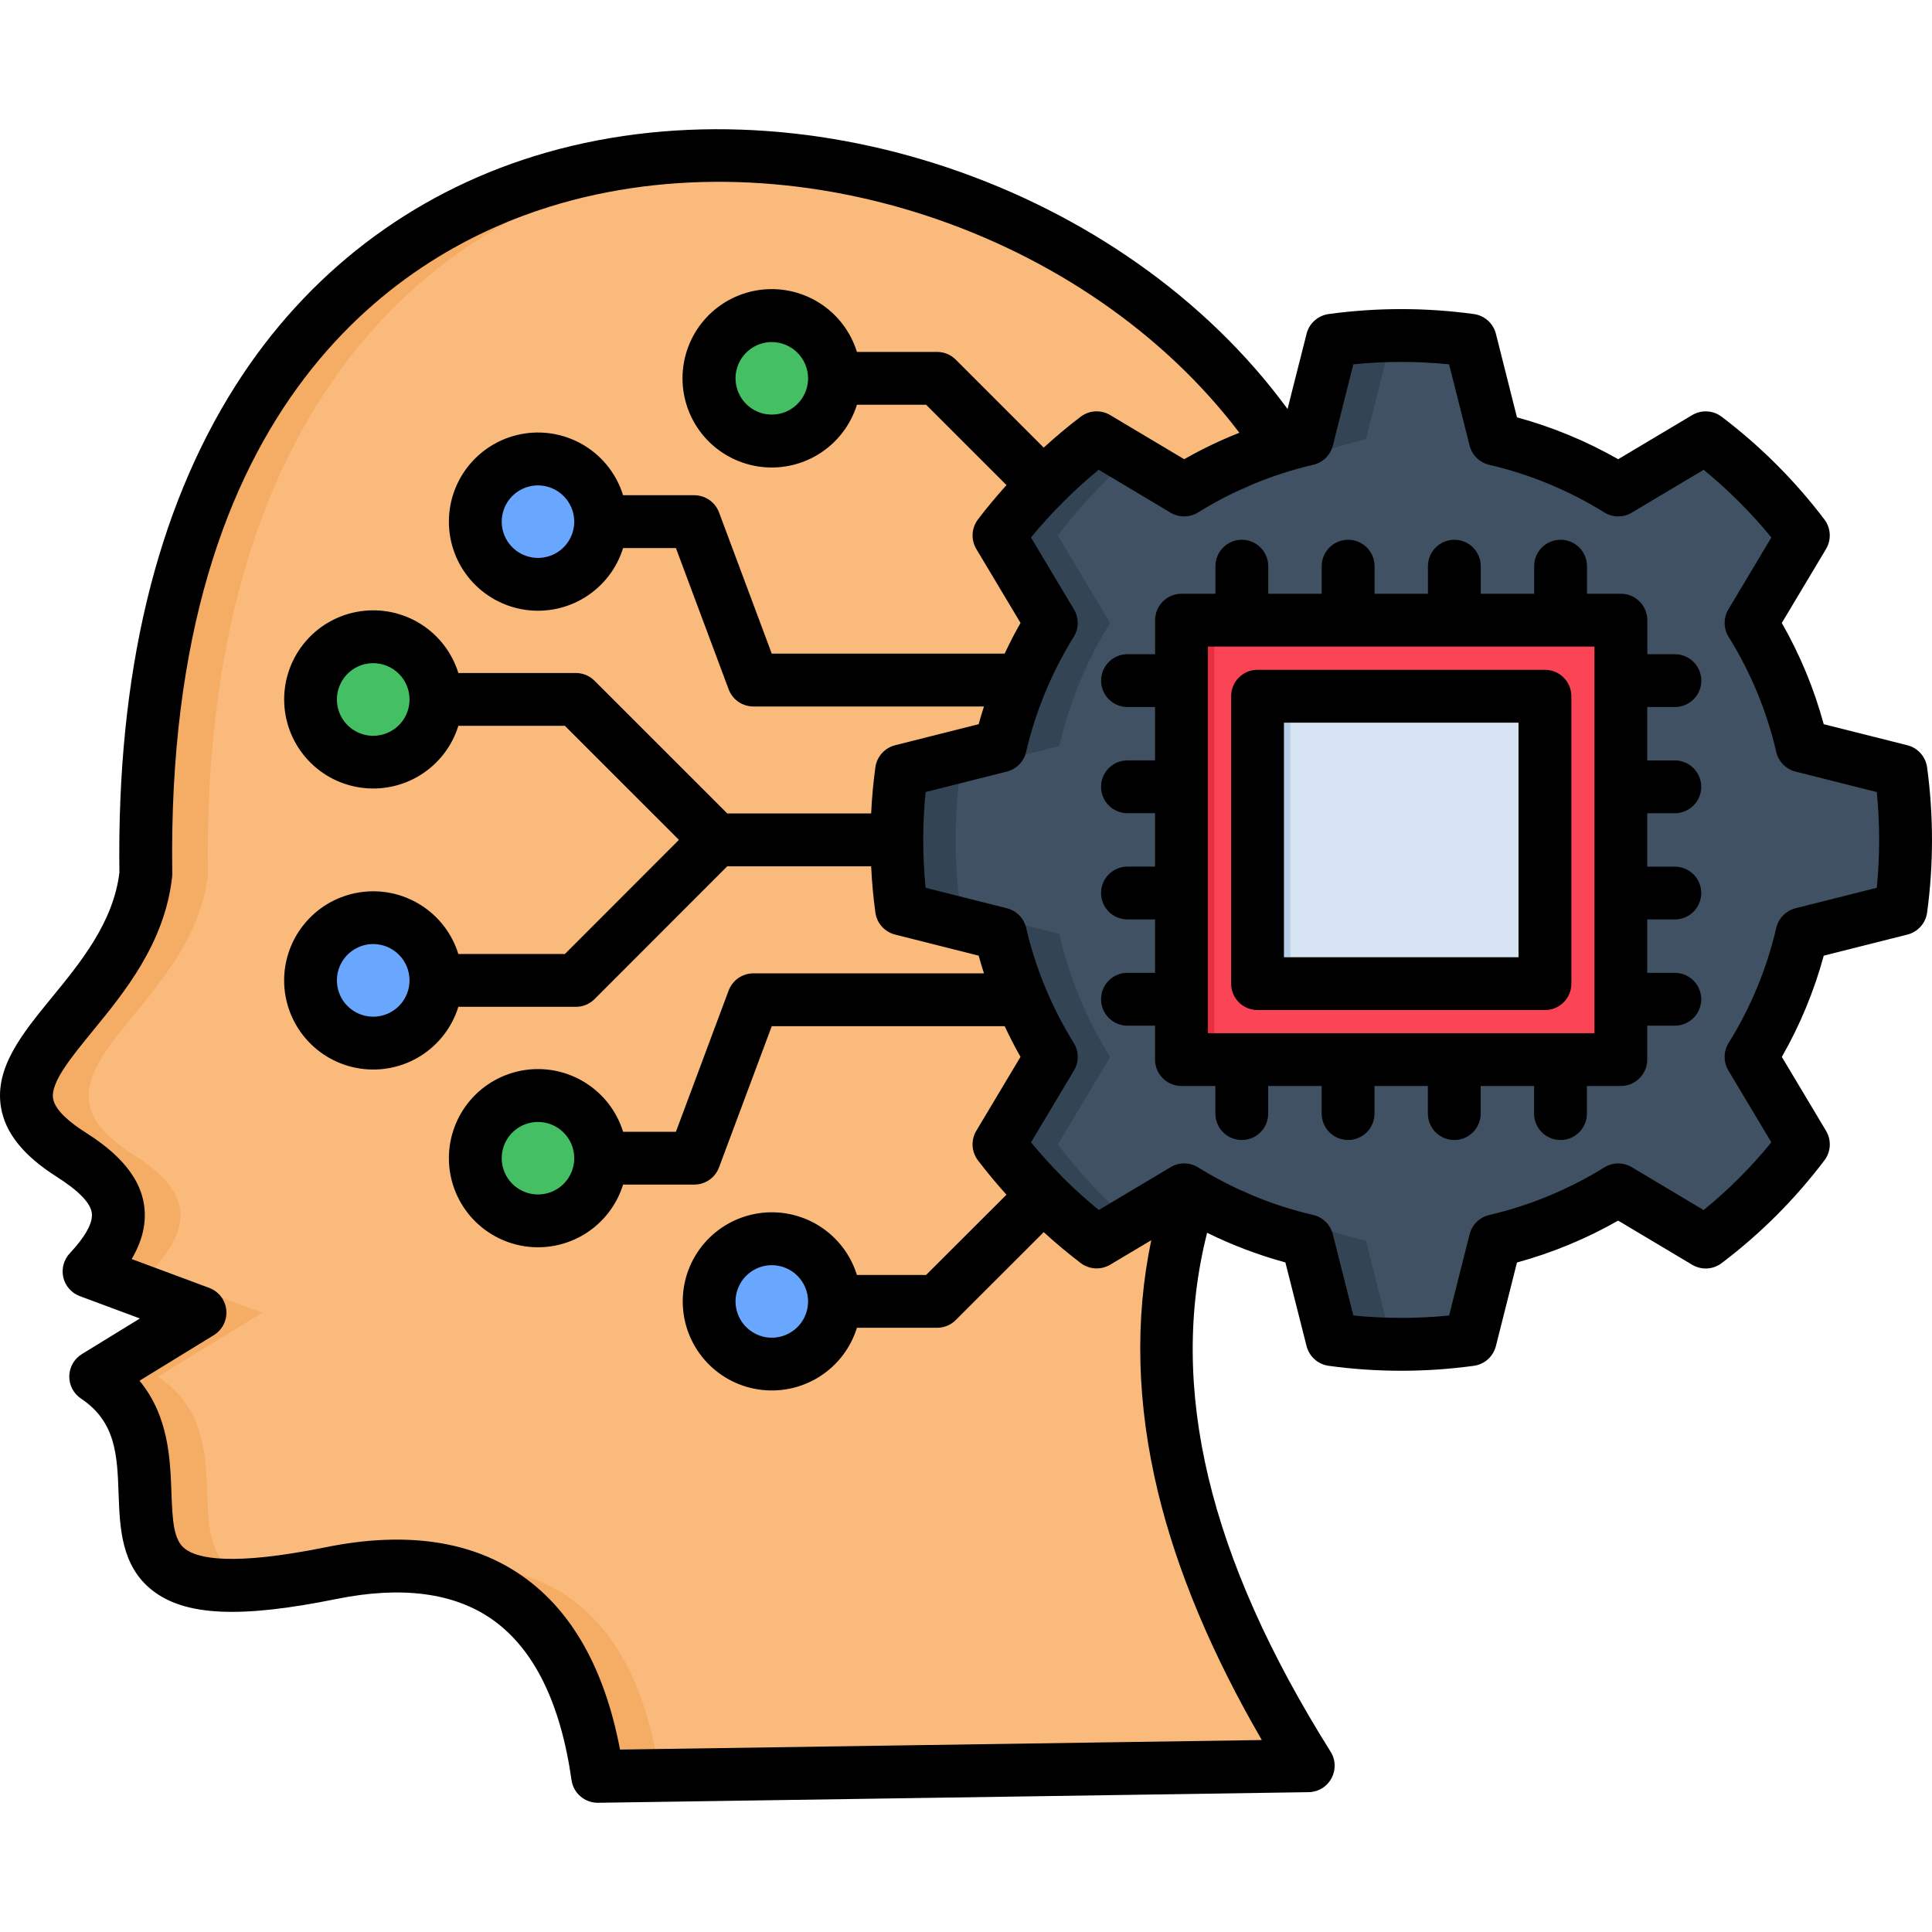 <svg width="61" height="61" viewBox="0 0 61 61" fill="none" xmlns="http://www.w3.org/2000/svg">
<path fill-rule="evenodd" clip-rule="evenodd" d="M41.305 55.755C36.955 48.832 34.75 41.071 39.505 33.756C57.208 6.532 4.021 -11.732 4.605 27.599C4.115 32.01 -1.792 33.888 2.227 36.444C3.828 37.461 4.362 38.491 2.811 40.142C3.98 40.578 5.147 41.013 6.314 41.446L3.021 43.469C6.81 45.995 1.11 51.564 10.458 49.673C15.51 48.646 18.175 51.193 18.87 56.086L27.087 55.965L41.305 55.755Z" fill="#FABA7B"/>
<path fill-rule="evenodd" clip-rule="evenodd" d="M15.007 36.569C15.007 36.961 15.123 37.343 15.34 37.669C15.558 37.994 15.867 38.248 16.229 38.398C16.59 38.547 16.988 38.587 17.372 38.51C17.756 38.434 18.108 38.245 18.385 37.969C18.662 37.692 18.851 37.339 18.927 36.955C19.003 36.572 18.964 36.173 18.814 35.812C18.665 35.45 18.411 35.141 18.085 34.924C17.76 34.706 17.377 34.59 16.986 34.59C16.461 34.59 15.958 34.799 15.587 35.17C15.216 35.541 15.007 36.044 15.007 36.569Z" fill="#45BF64"/>
<path fill-rule="evenodd" clip-rule="evenodd" d="M15.007 16.471C15.007 16.08 15.123 15.697 15.34 15.372C15.558 15.046 15.867 14.793 16.229 14.643C16.59 14.493 16.988 14.454 17.372 14.53C17.756 14.607 18.108 14.795 18.385 15.072C18.662 15.349 18.851 15.701 18.927 16.085C19.003 16.469 18.964 16.867 18.814 17.229C18.665 17.59 18.411 17.899 18.085 18.117C17.76 18.334 17.377 18.45 16.986 18.45C16.461 18.45 15.958 18.242 15.587 17.871C15.216 17.5 15.007 16.996 15.007 16.471Z" fill="#69A7FF"/>
<path fill-rule="evenodd" clip-rule="evenodd" d="M22.389 41.095C22.39 41.486 22.506 41.868 22.724 42.193C22.942 42.518 23.252 42.771 23.613 42.921C23.975 43.07 24.373 43.109 24.756 43.032C25.14 42.955 25.492 42.767 25.769 42.49C26.045 42.213 26.233 41.86 26.309 41.476C26.386 41.092 26.346 40.695 26.196 40.333C26.046 39.972 25.793 39.663 25.467 39.446C25.142 39.228 24.759 39.112 24.368 39.112C24.108 39.112 23.851 39.164 23.61 39.263C23.37 39.363 23.152 39.509 22.968 39.693C22.784 39.877 22.638 40.096 22.539 40.336C22.44 40.577 22.389 40.834 22.389 41.095Z" fill="#69A7FF"/>
<path fill-rule="evenodd" clip-rule="evenodd" d="M22.389 11.95C22.389 11.558 22.505 11.176 22.723 10.85C22.94 10.525 23.249 10.271 23.611 10.121C23.973 9.972 24.37 9.932 24.754 10.009C25.138 10.085 25.491 10.274 25.768 10.55C26.044 10.827 26.233 11.18 26.309 11.564C26.386 11.948 26.346 12.345 26.197 12.707C26.047 13.069 25.793 13.378 25.468 13.595C25.142 13.813 24.76 13.929 24.368 13.929C24.108 13.929 23.851 13.878 23.611 13.778C23.37 13.679 23.152 13.533 22.968 13.35C22.785 13.166 22.639 12.947 22.54 12.707C22.44 12.467 22.389 12.21 22.389 11.95Z" fill="#45BF64"/>
<path fill-rule="evenodd" clip-rule="evenodd" d="M9.806 22.084C9.806 22.476 9.922 22.858 10.139 23.184C10.357 23.509 10.666 23.763 11.027 23.913C11.389 24.063 11.787 24.102 12.171 24.025C12.555 23.949 12.907 23.761 13.184 23.484C13.461 23.207 13.649 22.854 13.726 22.471C13.802 22.087 13.763 21.689 13.613 21.327C13.463 20.965 13.21 20.656 12.884 20.439C12.559 20.221 12.176 20.105 11.785 20.105C11.26 20.106 10.757 20.314 10.386 20.685C10.015 21.056 9.806 21.56 9.806 22.084Z" fill="#45BF64"/>
<path fill-rule="evenodd" clip-rule="evenodd" d="M9.806 30.956C9.806 31.348 9.922 31.73 10.139 32.056C10.357 32.381 10.666 32.635 11.027 32.785C11.389 32.934 11.787 32.974 12.171 32.897C12.555 32.821 12.907 32.632 13.184 32.356C13.461 32.079 13.649 31.726 13.726 31.342C13.802 30.958 13.763 30.561 13.613 30.199C13.463 29.837 13.21 29.528 12.884 29.311C12.559 29.093 12.176 28.977 11.785 28.977C11.26 28.977 10.757 29.186 10.386 29.557C10.014 29.928 9.806 30.431 9.806 30.956Z" fill="#69A7FF"/>
<path fill-rule="evenodd" clip-rule="evenodd" d="M55.287 33.371C56.032 32.174 56.576 30.861 56.895 29.487L58.303 29.133L60.018 28.701C60.214 27.254 60.214 25.787 60.018 24.34L58.303 23.908L56.895 23.553C56.576 22.179 56.032 20.867 55.287 19.669L56.03 18.426L56.938 16.907C56.056 15.743 55.018 14.706 53.855 13.823L52.335 14.729L51.092 15.472C49.894 14.729 48.582 14.187 47.208 13.868L46.854 12.459L46.422 10.744C44.975 10.544 43.508 10.544 42.062 10.744L41.629 12.459L41.275 13.864C39.9 14.185 38.587 14.728 37.388 15.472L36.145 14.729L34.625 13.823C34.045 14.264 33.496 14.744 32.98 15.259C32.464 15.775 31.983 16.325 31.542 16.907L32.45 18.426L33.193 19.669C32.449 20.867 31.906 22.18 31.585 23.553L30.18 23.908L28.465 24.34C28.266 25.787 28.266 27.254 28.465 28.701L30.18 29.133L31.585 29.487C31.906 30.861 32.449 32.173 33.193 33.371L32.45 34.617L31.542 36.134C32.425 37.297 33.462 38.334 34.625 39.217L36.145 38.312L37.388 37.569C38.587 38.312 39.9 38.855 41.275 39.176L41.629 40.581L42.062 42.297C43.508 42.496 44.975 42.496 46.422 42.297L46.854 40.581L47.208 39.176C48.582 38.856 49.894 38.313 51.092 37.569L52.335 38.312L53.855 39.217C54.437 38.778 54.988 38.298 55.503 37.782C56.019 37.266 56.498 36.715 56.938 36.134L56.03 34.617L55.287 33.371Z" fill="#3F5163"/>
<path d="M37.303 19.585H51.177V33.459H37.303V19.585Z" fill="#FB4455"/>
<path d="M39.705 21.983H48.779V31.058H39.705V21.983Z" fill="#D5E3F2"/>
<path fill-rule="evenodd" clip-rule="evenodd" d="M4.19 36.444C0.171 33.888 6.077 32.01 6.567 27.599C6.334 11.895 14.672 5.374 23.649 4.938C13.966 4.476 4.355 10.754 4.605 27.599C4.115 32.01 -1.792 33.888 2.227 36.444C3.828 37.461 4.362 38.491 2.811 40.142C3.98 40.578 5.147 41.013 6.314 41.446L3.021 43.469C6.496 45.782 1.994 50.659 8.418 49.997C4.977 49.457 8.016 45.488 4.983 43.469L8.28 41.446C7.111 41.014 5.943 40.579 4.774 40.142C6.324 38.491 5.791 37.461 4.19 36.444H4.19ZM20.829 56.056C20.177 51.537 17.84 49.028 13.48 49.504C16.597 49.896 18.33 52.28 18.87 56.086L20.829 56.056Z" fill="#F5AD65"/>
<path fill-rule="evenodd" clip-rule="evenodd" d="M43.129 13.864L43.483 12.459L43.916 10.744C44.331 10.686 44.75 10.646 45.169 10.622C44.132 10.561 43.091 10.602 42.062 10.744L41.63 12.459L41.275 13.864C40.998 13.928 40.724 14.003 40.454 14.087C39.726 14.305 39.02 14.589 38.343 14.935L39.245 15.472C40.444 14.729 41.756 14.186 43.129 13.864ZM43.129 39.176C41.755 38.856 40.443 38.313 39.245 37.569L38.343 38.106C39.273 38.58 40.258 38.94 41.274 39.176L41.629 40.581L42.061 42.297C43.09 42.439 44.131 42.48 45.168 42.419C44.749 42.395 44.331 42.355 43.915 42.297L43.483 40.581L43.129 39.176ZM33.399 16.907C33.84 16.326 34.319 15.775 34.835 15.259C35.115 14.982 35.402 14.715 35.696 14.462L34.625 13.824C34.254 14.104 33.892 14.405 33.541 14.725C33.352 14.898 33.163 15.077 32.98 15.259C32.768 15.472 32.565 15.688 32.366 15.907C32.075 16.232 31.802 16.566 31.542 16.907L32.45 18.427L33.193 19.67C32.98 20.011 32.788 20.362 32.609 20.717C32.159 21.619 31.816 22.571 31.586 23.553L30.181 23.908L28.465 24.34C28.405 24.786 28.361 25.235 28.337 25.688C28.31 26.242 28.31 26.799 28.337 27.356C28.361 27.805 28.405 28.254 28.465 28.7L30.181 29.132L31.586 29.487C31.683 29.908 31.802 30.324 31.943 30.733C32.129 31.278 32.352 31.809 32.609 32.324C32.786 32.683 32.98 33.032 33.193 33.371L32.45 34.617L31.541 36.133C31.801 36.478 32.075 36.809 32.365 37.133C32.565 37.356 32.767 37.572 32.98 37.782C33.162 37.967 33.351 38.146 33.541 38.319C33.892 38.636 34.253 38.937 34.625 39.217L35.695 38.582C35.401 38.325 35.114 38.062 34.834 37.782C34.319 37.266 33.839 36.715 33.399 36.133L34.307 34.617L35.051 33.371C34.305 32.174 33.762 30.861 33.443 29.487L32.035 29.133L30.323 28.701C30.123 27.254 30.123 25.787 30.323 24.34L32.035 23.908L33.443 23.554C33.762 22.18 34.305 20.868 35.051 19.67L34.308 18.427L33.399 16.907Z" fill="#334454"/>
<path fill-rule="evenodd" clip-rule="evenodd" d="M38.34 33.459V19.585H37.303V20.686V22.29V24.043V25.644V27.397V29.001V30.75V32.355V33.459H38.34Z" fill="#E82E41"/>
<path fill-rule="evenodd" clip-rule="evenodd" d="M40.742 31.058V21.983H39.705V22.29V24.043V25.644V27.397V29.001V30.75V31.058H40.742Z" fill="#B7CFE8"/>
<path d="M52.883 22.323C53.104 22.323 53.316 22.235 53.472 22.079C53.629 21.923 53.717 21.71 53.717 21.489C53.717 21.268 53.629 21.056 53.472 20.9C53.316 20.743 53.104 20.655 52.883 20.655H52.012V19.581C52.012 19.36 51.924 19.148 51.767 18.992C51.611 18.835 51.399 18.747 51.178 18.747H50.107V17.876C50.107 17.655 50.019 17.443 49.863 17.286C49.706 17.13 49.494 17.042 49.273 17.042C49.052 17.042 48.84 17.13 48.683 17.286C48.527 17.443 48.439 17.655 48.439 17.876V18.747H46.753V17.876C46.753 17.655 46.665 17.443 46.509 17.286C46.352 17.13 46.14 17.042 45.919 17.042C45.698 17.042 45.486 17.13 45.33 17.286C45.173 17.443 45.085 17.655 45.085 17.876V18.747H43.4V17.876C43.4 17.655 43.312 17.443 43.155 17.286C42.999 17.13 42.787 17.042 42.566 17.042C42.344 17.042 42.132 17.13 41.976 17.286C41.819 17.443 41.731 17.655 41.731 17.876V18.747H40.043V17.876C40.043 17.655 39.955 17.443 39.799 17.286C39.642 17.13 39.43 17.042 39.209 17.042C38.988 17.042 38.776 17.13 38.62 17.286C38.463 17.443 38.375 17.655 38.375 17.876V18.747H37.305C37.083 18.747 36.871 18.835 36.715 18.992C36.559 19.148 36.471 19.36 36.471 19.581V20.655H35.599C35.378 20.655 35.166 20.743 35.01 20.9C34.853 21.056 34.765 21.268 34.765 21.489C34.765 21.71 34.853 21.923 35.01 22.079C35.166 22.235 35.378 22.323 35.599 22.323H36.469V24.008H35.598C35.377 24.008 35.164 24.096 35.008 24.253C34.852 24.409 34.764 24.621 34.764 24.842C34.764 25.064 34.852 25.276 35.008 25.432C35.164 25.588 35.377 25.676 35.598 25.676H36.469V27.361H35.598C35.377 27.361 35.164 27.449 35.008 27.606C34.852 27.762 34.764 27.974 34.764 28.195C34.764 28.417 34.852 28.629 35.008 28.785C35.164 28.942 35.377 29.029 35.598 29.029H36.469V30.716H35.598C35.377 30.716 35.164 30.803 35.008 30.96C34.852 31.116 34.764 31.328 34.764 31.55C34.764 31.771 34.852 31.983 35.008 32.139C35.164 32.296 35.377 32.384 35.598 32.384H36.469V33.455C36.469 33.676 36.557 33.888 36.713 34.044C36.87 34.201 37.082 34.289 37.303 34.289H38.373V35.16C38.373 35.381 38.461 35.593 38.618 35.75C38.774 35.906 38.986 35.994 39.208 35.994C39.429 35.994 39.641 35.906 39.797 35.75C39.954 35.593 40.041 35.381 40.041 35.16V34.289H41.73V35.16C41.73 35.381 41.818 35.593 41.974 35.75C42.131 35.906 42.343 35.994 42.564 35.994C42.785 35.994 42.997 35.906 43.154 35.75C43.31 35.593 43.398 35.381 43.398 35.16V34.289H45.083V35.16C45.083 35.381 45.171 35.593 45.327 35.75C45.484 35.906 45.696 35.994 45.917 35.994C46.138 35.994 46.35 35.906 46.507 35.75C46.663 35.593 46.751 35.381 46.751 35.16V34.289H48.436V35.16C48.436 35.381 48.524 35.593 48.681 35.75C48.837 35.906 49.049 35.994 49.27 35.994C49.491 35.994 49.704 35.906 49.86 35.75C50.016 35.593 50.104 35.381 50.104 35.16V34.289H51.175C51.396 34.289 51.608 34.201 51.764 34.044C51.921 33.888 52.009 33.676 52.009 33.455V32.384H52.88C53.101 32.384 53.313 32.296 53.47 32.14C53.626 31.984 53.714 31.771 53.714 31.55C53.714 31.329 53.626 31.117 53.47 30.96C53.313 30.804 53.101 30.716 52.88 30.716H52.009V29.03H52.88C53.101 29.03 53.313 28.943 53.47 28.786C53.626 28.63 53.714 28.418 53.714 28.196C53.714 27.975 53.626 27.763 53.47 27.607C53.313 27.45 53.101 27.363 52.88 27.363H52.009V25.677H52.88C53.101 25.677 53.313 25.589 53.47 25.433C53.626 25.276 53.714 25.064 53.714 24.843C53.714 24.622 53.626 24.409 53.47 24.253C53.313 24.097 53.101 24.009 52.88 24.009H52.009V22.323H52.883ZM50.343 32.621H38.138V20.415H50.343V32.621ZM39.705 31.891H48.779C49.001 31.891 49.213 31.803 49.369 31.647C49.526 31.491 49.613 31.279 49.613 31.057V21.982C49.613 21.761 49.526 21.549 49.369 21.392C49.213 21.236 49.001 21.148 48.779 21.148H39.705C39.484 21.148 39.272 21.236 39.115 21.392C38.959 21.549 38.871 21.761 38.871 21.982V31.057C38.871 31.166 38.892 31.275 38.934 31.376C38.976 31.477 39.038 31.569 39.115 31.647C39.192 31.724 39.284 31.786 39.386 31.828C39.487 31.869 39.595 31.891 39.705 31.891V31.891ZM40.539 22.817H47.945V30.223H40.539L40.539 22.817ZM60.845 24.227C60.823 24.062 60.752 23.908 60.641 23.784C60.529 23.659 60.384 23.571 60.222 23.53L57.581 22.865C57.278 21.748 56.833 20.674 56.258 19.669L57.654 17.335C57.739 17.192 57.78 17.027 57.771 16.861C57.762 16.695 57.704 16.535 57.604 16.403C56.676 15.178 55.584 14.086 54.359 13.158C54.227 13.058 54.068 12.999 53.902 12.99C53.736 12.98 53.571 13.021 53.428 13.106L51.092 14.499C50.087 13.926 49.013 13.481 47.896 13.177L47.231 10.539C47.19 10.378 47.102 10.232 46.979 10.121C46.855 10.01 46.701 9.939 46.536 9.916C45.014 9.707 43.47 9.707 41.948 9.916C41.784 9.939 41.63 10.01 41.506 10.121C41.382 10.232 41.294 10.377 41.254 10.537L40.818 12.256L40.653 12.914C35.476 5.846 25.218 2.347 16.878 4.927C12.945 6.144 9.684 8.645 7.447 12.159C4.922 16.127 3.685 21.306 3.77 27.552C3.578 29.124 2.546 30.384 1.634 31.497C0.706 32.632 -0.171 33.703 0.029 34.949C0.159 35.761 0.732 36.481 1.78 37.148C2.482 37.593 2.859 37.981 2.899 38.301C2.938 38.606 2.697 39.045 2.203 39.571C2.109 39.671 2.041 39.793 2.006 39.926C1.97 40.058 1.968 40.198 1.999 40.332C2.03 40.466 2.094 40.59 2.185 40.693C2.276 40.796 2.391 40.875 2.52 40.923C3.105 41.141 3.688 41.358 4.272 41.575L4.417 41.629L2.585 42.754C2.466 42.827 2.367 42.929 2.297 43.05C2.228 43.172 2.19 43.309 2.187 43.449C2.185 43.589 2.217 43.727 2.282 43.851C2.347 43.975 2.442 44.081 2.558 44.158C3.663 44.896 3.701 45.95 3.745 47.172C3.783 48.234 3.826 49.438 4.803 50.208C5.834 51.021 7.574 51.104 10.62 50.486C12.687 50.068 14.345 50.287 15.549 51.137C16.859 52.062 17.699 53.767 18.045 56.203C18.073 56.402 18.172 56.584 18.324 56.715C18.476 56.847 18.67 56.92 18.871 56.92H18.883L27.1 56.798L41.318 56.585C41.466 56.583 41.611 56.541 41.737 56.465C41.864 56.388 41.968 56.279 42.039 56.149C42.109 56.019 42.144 55.873 42.139 55.724C42.135 55.577 42.091 55.432 42.012 55.307C38.156 49.171 36.876 43.8 38.113 38.923C38.905 39.314 39.733 39.627 40.584 39.859L41.253 42.501C41.294 42.662 41.382 42.807 41.506 42.918C41.63 43.029 41.783 43.1 41.948 43.123C43.47 43.332 45.014 43.332 46.536 43.123C46.7 43.1 46.855 43.029 46.978 42.918C47.102 42.807 47.19 42.661 47.231 42.5L47.896 39.862C49.012 39.556 50.086 39.112 51.091 38.539L53.428 39.933C53.571 40.018 53.736 40.059 53.902 40.05C54.068 40.04 54.227 39.982 54.359 39.881C55.585 38.954 56.676 37.862 57.603 36.637C57.704 36.504 57.763 36.345 57.772 36.179C57.781 36.013 57.74 35.847 57.655 35.705L56.259 33.37C56.834 32.365 57.278 31.291 57.582 30.174L60.223 29.508C60.384 29.468 60.53 29.38 60.641 29.255C60.752 29.131 60.823 28.977 60.846 28.811C61.051 27.29 61.051 25.748 60.845 24.227ZM39.84 54.939L27.075 55.129L19.576 55.24C19.095 52.709 18.066 50.872 16.511 49.774C14.917 48.648 12.824 48.338 10.289 48.851C7.322 49.452 6.23 49.208 5.835 48.897C5.483 48.62 5.445 48.038 5.412 47.111C5.374 46.065 5.326 44.713 4.405 43.594L6.75 42.156C6.884 42.074 6.991 41.957 7.061 41.817C7.131 41.677 7.16 41.52 7.145 41.364C7.13 41.209 7.071 41.06 6.976 40.936C6.88 40.812 6.752 40.718 6.605 40.663C6.021 40.445 5.437 40.228 4.854 40.011L4.157 39.752C4.493 39.182 4.623 38.632 4.555 38.092C4.412 36.962 3.414 36.208 2.676 35.739C2.254 35.471 1.738 35.07 1.676 34.684C1.595 34.179 2.242 33.39 2.926 32.554C3.94 31.315 5.203 29.772 5.434 27.687C5.438 27.652 5.44 27.617 5.439 27.582C5.215 12.538 12.819 7.929 17.371 6.521C24.973 4.17 34.304 7.296 39.131 13.664C38.531 13.901 37.949 14.18 37.389 14.499L35.052 13.105C34.91 13.021 34.745 12.98 34.579 12.989C34.413 12.998 34.254 13.057 34.122 13.157C33.722 13.46 33.332 13.788 32.954 14.133L30.176 11.355C30.099 11.278 30.007 11.216 29.906 11.174C29.805 11.132 29.696 11.111 29.587 11.111H27.056C26.856 10.467 26.433 9.916 25.861 9.558C25.291 9.201 24.61 9.059 23.944 9.16C23.278 9.261 22.67 9.597 22.23 10.108C21.791 10.619 21.549 11.271 21.549 11.945C21.549 12.619 21.791 13.27 22.23 13.781C22.67 14.292 23.278 14.628 23.944 14.729C24.61 14.83 25.291 14.689 25.861 14.331C26.433 13.973 26.856 13.422 27.056 12.779H29.241L31.779 15.316C31.462 15.668 31.16 16.029 30.877 16.401C30.777 16.534 30.718 16.694 30.709 16.86C30.7 17.026 30.741 17.191 30.826 17.334L32.222 19.668C32.041 19.984 31.875 20.308 31.721 20.637H24.367L22.702 16.178C22.642 16.019 22.536 15.882 22.396 15.785C22.256 15.688 22.09 15.636 21.92 15.636H19.673C19.474 14.993 19.05 14.443 18.48 14.085C17.91 13.728 17.23 13.587 16.564 13.688C15.899 13.789 15.292 14.125 14.853 14.636C14.414 15.146 14.173 15.797 14.173 16.47C14.173 17.143 14.414 17.794 14.853 18.304C15.292 18.814 15.899 19.15 16.564 19.251C17.23 19.352 17.91 19.211 18.48 18.854C19.05 18.497 19.474 17.947 19.673 17.304H21.341L23.006 21.764C23.066 21.923 23.172 22.061 23.312 22.157C23.451 22.254 23.617 22.306 23.788 22.306H31.067C31.007 22.491 30.951 22.677 30.9 22.865L28.262 23.53C28.1 23.571 27.955 23.659 27.844 23.783C27.733 23.906 27.662 24.061 27.639 24.225C27.572 24.71 27.529 25.196 27.505 25.683H22.962L18.771 21.493C18.694 21.416 18.602 21.354 18.501 21.312C18.4 21.271 18.291 21.249 18.182 21.249H14.472C14.273 20.606 13.849 20.056 13.279 19.699C12.709 19.342 12.029 19.201 11.364 19.302C10.698 19.402 10.091 19.738 9.652 20.249C9.213 20.759 8.972 21.41 8.972 22.083C8.972 22.756 9.213 23.407 9.652 23.917C10.091 24.427 10.698 24.764 11.364 24.864C12.029 24.965 12.709 24.824 13.279 24.467C13.849 24.11 14.273 23.56 14.472 22.917H17.836L21.436 26.517L17.836 30.121H14.472C14.273 29.478 13.849 28.928 13.279 28.571C12.709 28.213 12.029 28.072 11.363 28.173C10.698 28.274 10.09 28.61 9.652 29.121C9.213 29.631 8.971 30.282 8.971 30.955C8.971 31.628 9.213 32.279 9.652 32.79C10.09 33.3 10.698 33.636 11.363 33.737C12.029 33.838 12.709 33.697 13.279 33.34C13.849 32.982 14.273 32.432 14.472 31.789H18.182C18.291 31.789 18.4 31.768 18.501 31.726C18.602 31.684 18.694 31.622 18.772 31.545L22.962 27.352H27.505C27.529 27.84 27.572 28.328 27.639 28.813C27.662 28.978 27.733 29.132 27.844 29.256C27.955 29.379 28.101 29.467 28.262 29.508L30.9 30.173C30.951 30.361 31.008 30.547 31.067 30.732H23.788C23.618 30.732 23.452 30.784 23.312 30.881C23.172 30.978 23.066 31.115 23.006 31.274L21.341 35.734H19.673C19.474 35.091 19.05 34.541 18.48 34.184C17.909 33.826 17.23 33.685 16.564 33.786C15.899 33.887 15.292 34.223 14.853 34.733C14.414 35.244 14.173 35.895 14.173 36.568C14.173 37.241 14.414 37.891 14.853 38.402C15.292 38.912 15.899 39.248 16.564 39.349C17.23 39.45 17.909 39.309 18.48 38.952C19.05 38.594 19.474 38.044 19.673 37.402H21.92C22.09 37.402 22.256 37.35 22.396 37.253C22.535 37.156 22.642 37.019 22.702 36.859L24.367 32.4H31.721C31.876 32.729 32.041 33.053 32.221 33.368L30.825 35.704C30.74 35.846 30.699 36.011 30.708 36.178C30.718 36.344 30.776 36.503 30.877 36.636C31.159 37.008 31.462 37.37 31.778 37.721L29.24 40.255H27.056C26.856 39.612 26.433 39.062 25.863 38.705C25.292 38.348 24.613 38.207 23.947 38.308C23.282 38.409 22.675 38.745 22.236 39.255C21.797 39.765 21.556 40.416 21.556 41.089C21.556 41.762 21.797 42.413 22.236 42.923C22.675 43.434 23.282 43.77 23.947 43.87C24.613 43.971 25.292 43.83 25.863 43.473C26.433 43.116 26.856 42.566 27.056 41.923H29.586C29.808 41.923 30.02 41.835 30.176 41.679L32.954 38.903C33.325 39.241 33.714 39.568 34.119 39.877C34.252 39.978 34.411 40.037 34.577 40.047C34.744 40.056 34.909 40.016 35.052 39.931L36.349 39.158C35.824 41.676 35.893 44.342 36.56 47.104C37.16 49.592 38.262 52.221 39.84 54.939ZM25.514 11.945C25.514 12.171 25.447 12.393 25.321 12.581C25.195 12.769 25.016 12.916 24.807 13.003C24.598 13.089 24.367 13.112 24.145 13.068C23.923 13.024 23.719 12.915 23.559 12.755C23.399 12.594 23.29 12.39 23.246 12.168C23.201 11.946 23.224 11.716 23.311 11.507C23.398 11.297 23.544 11.119 23.733 10.993C23.921 10.867 24.142 10.8 24.369 10.8C24.672 10.801 24.963 10.922 25.177 11.136C25.392 11.351 25.513 11.642 25.514 11.945ZM18.131 16.47C18.131 16.697 18.064 16.918 17.938 17.107C17.812 17.295 17.634 17.442 17.424 17.528C17.215 17.615 16.985 17.638 16.763 17.593C16.541 17.549 16.337 17.44 16.177 17.28C16.016 17.12 15.907 16.916 15.863 16.694C15.819 16.472 15.842 16.242 15.928 16.032C16.015 15.823 16.162 15.644 16.35 15.518C16.538 15.393 16.76 15.326 16.986 15.326C17.29 15.326 17.581 15.447 17.795 15.661C18.01 15.876 18.131 16.167 18.131 16.47ZM12.93 22.084C12.93 22.31 12.864 22.532 12.738 22.721C12.612 22.91 12.433 23.057 12.223 23.144C12.014 23.231 11.783 23.254 11.56 23.21C11.338 23.166 11.133 23.056 10.973 22.896C10.812 22.736 10.703 22.531 10.659 22.309C10.615 22.086 10.637 21.855 10.725 21.646C10.811 21.436 10.959 21.257 11.148 21.131C11.336 21.005 11.558 20.938 11.785 20.939C12.089 20.939 12.38 21.06 12.594 21.274C12.809 21.489 12.93 21.78 12.93 22.084ZM12.93 30.955C12.93 31.182 12.862 31.404 12.736 31.592C12.61 31.78 12.431 31.927 12.221 32.014C12.011 32.1 11.781 32.123 11.558 32.078C11.336 32.033 11.132 31.924 10.972 31.764C10.811 31.603 10.703 31.398 10.659 31.176C10.615 30.953 10.638 30.723 10.725 30.514C10.812 30.304 10.959 30.125 11.148 30C11.337 29.874 11.558 29.807 11.785 29.807C11.936 29.807 12.085 29.837 12.224 29.895C12.363 29.953 12.489 30.038 12.595 30.144C12.702 30.251 12.786 30.377 12.844 30.516C12.901 30.656 12.93 30.805 12.93 30.955ZM18.131 36.568C18.131 36.795 18.064 37.016 17.938 37.205C17.812 37.393 17.634 37.54 17.424 37.626C17.215 37.713 16.985 37.736 16.763 37.691C16.541 37.647 16.337 37.538 16.177 37.378C16.017 37.218 15.907 37.014 15.863 36.792C15.819 36.57 15.842 36.34 15.928 36.13C16.015 35.921 16.162 35.742 16.35 35.617C16.538 35.491 16.76 35.424 16.986 35.424C17.29 35.424 17.581 35.545 17.795 35.759C18.01 35.974 18.131 36.265 18.131 36.568ZM25.514 41.09C25.514 41.317 25.447 41.538 25.321 41.727C25.195 41.915 25.016 42.062 24.807 42.148C24.598 42.235 24.367 42.258 24.145 42.214C23.923 42.169 23.719 42.06 23.559 41.9C23.399 41.74 23.29 41.536 23.246 41.314C23.201 41.092 23.224 40.862 23.311 40.653C23.398 40.443 23.544 40.264 23.733 40.139C23.921 40.013 24.142 39.946 24.369 39.946C24.672 39.946 24.963 40.067 25.178 40.281C25.392 40.496 25.513 40.787 25.514 41.09ZM59.257 28.031L56.691 28.677C56.542 28.715 56.407 28.793 56.3 28.902C56.192 29.012 56.117 29.148 56.082 29.298C55.785 30.583 55.276 31.81 54.579 32.929C54.498 33.059 54.455 33.209 54.453 33.363C54.452 33.516 54.493 33.667 54.571 33.798L55.928 36.068C55.29 36.851 54.573 37.568 53.79 38.206L51.521 36.852C51.39 36.773 51.239 36.733 51.086 36.734C50.933 36.735 50.784 36.778 50.654 36.859C49.532 37.554 48.304 38.062 47.019 38.363C46.87 38.398 46.733 38.473 46.624 38.581C46.515 38.688 46.438 38.823 46.4 38.971L45.754 41.535C44.748 41.636 43.735 41.636 42.73 41.535L42.081 38.968C42.043 38.82 41.965 38.684 41.856 38.577C41.747 38.47 41.61 38.394 41.461 38.36C40.176 38.061 38.949 37.554 37.828 36.858C37.698 36.778 37.548 36.735 37.395 36.733C37.242 36.732 37.092 36.773 36.961 36.852L34.693 38.205C34.297 37.881 33.922 37.541 33.571 37.191C33.214 36.833 32.873 36.456 32.553 36.067L33.91 33.798C33.989 33.666 34.03 33.516 34.028 33.362C34.027 33.209 33.983 33.059 33.902 32.929C33.206 31.808 32.698 30.581 32.399 29.295C32.364 29.146 32.289 29.01 32.182 28.901C32.074 28.792 31.939 28.714 31.791 28.677L29.225 28.031C29.175 27.533 29.15 27.034 29.15 26.533C29.15 26.528 29.151 26.523 29.151 26.518C29.151 26.512 29.15 26.508 29.15 26.503C29.15 26.004 29.176 25.506 29.225 25.008L31.79 24.361C31.938 24.324 32.073 24.246 32.18 24.137C32.287 24.028 32.362 23.892 32.397 23.743C32.697 22.458 33.205 21.23 33.901 20.109C33.982 19.979 34.025 19.829 34.027 19.676C34.028 19.523 33.987 19.372 33.909 19.241L32.552 16.971C32.871 16.581 33.212 16.205 33.57 15.848C33.927 15.49 34.303 15.149 34.69 14.832L36.959 16.186C37.091 16.265 37.241 16.306 37.395 16.305C37.548 16.303 37.698 16.26 37.828 16.179C38.95 15.482 40.178 14.974 41.464 14.675C41.614 14.64 41.751 14.565 41.86 14.457C41.969 14.35 42.047 14.214 42.084 14.065L42.729 11.503C43.735 11.402 44.748 11.402 45.753 11.503L46.4 14.067C46.437 14.215 46.515 14.35 46.624 14.457C46.733 14.565 46.869 14.64 47.018 14.675C48.303 14.974 49.531 15.482 50.652 16.178C50.782 16.259 50.932 16.303 51.085 16.304C51.238 16.306 51.389 16.265 51.521 16.186L53.79 14.833C54.572 15.472 55.288 16.188 55.928 16.97L54.571 19.241C54.492 19.373 54.452 19.523 54.453 19.676C54.455 19.829 54.498 19.979 54.579 20.109C55.276 21.229 55.785 22.456 56.082 23.741C56.117 23.89 56.192 24.027 56.3 24.137C56.407 24.246 56.542 24.324 56.691 24.361L59.257 25.008C59.356 26.013 59.356 27.026 59.257 28.031Z" fill="black"/>
</svg>
